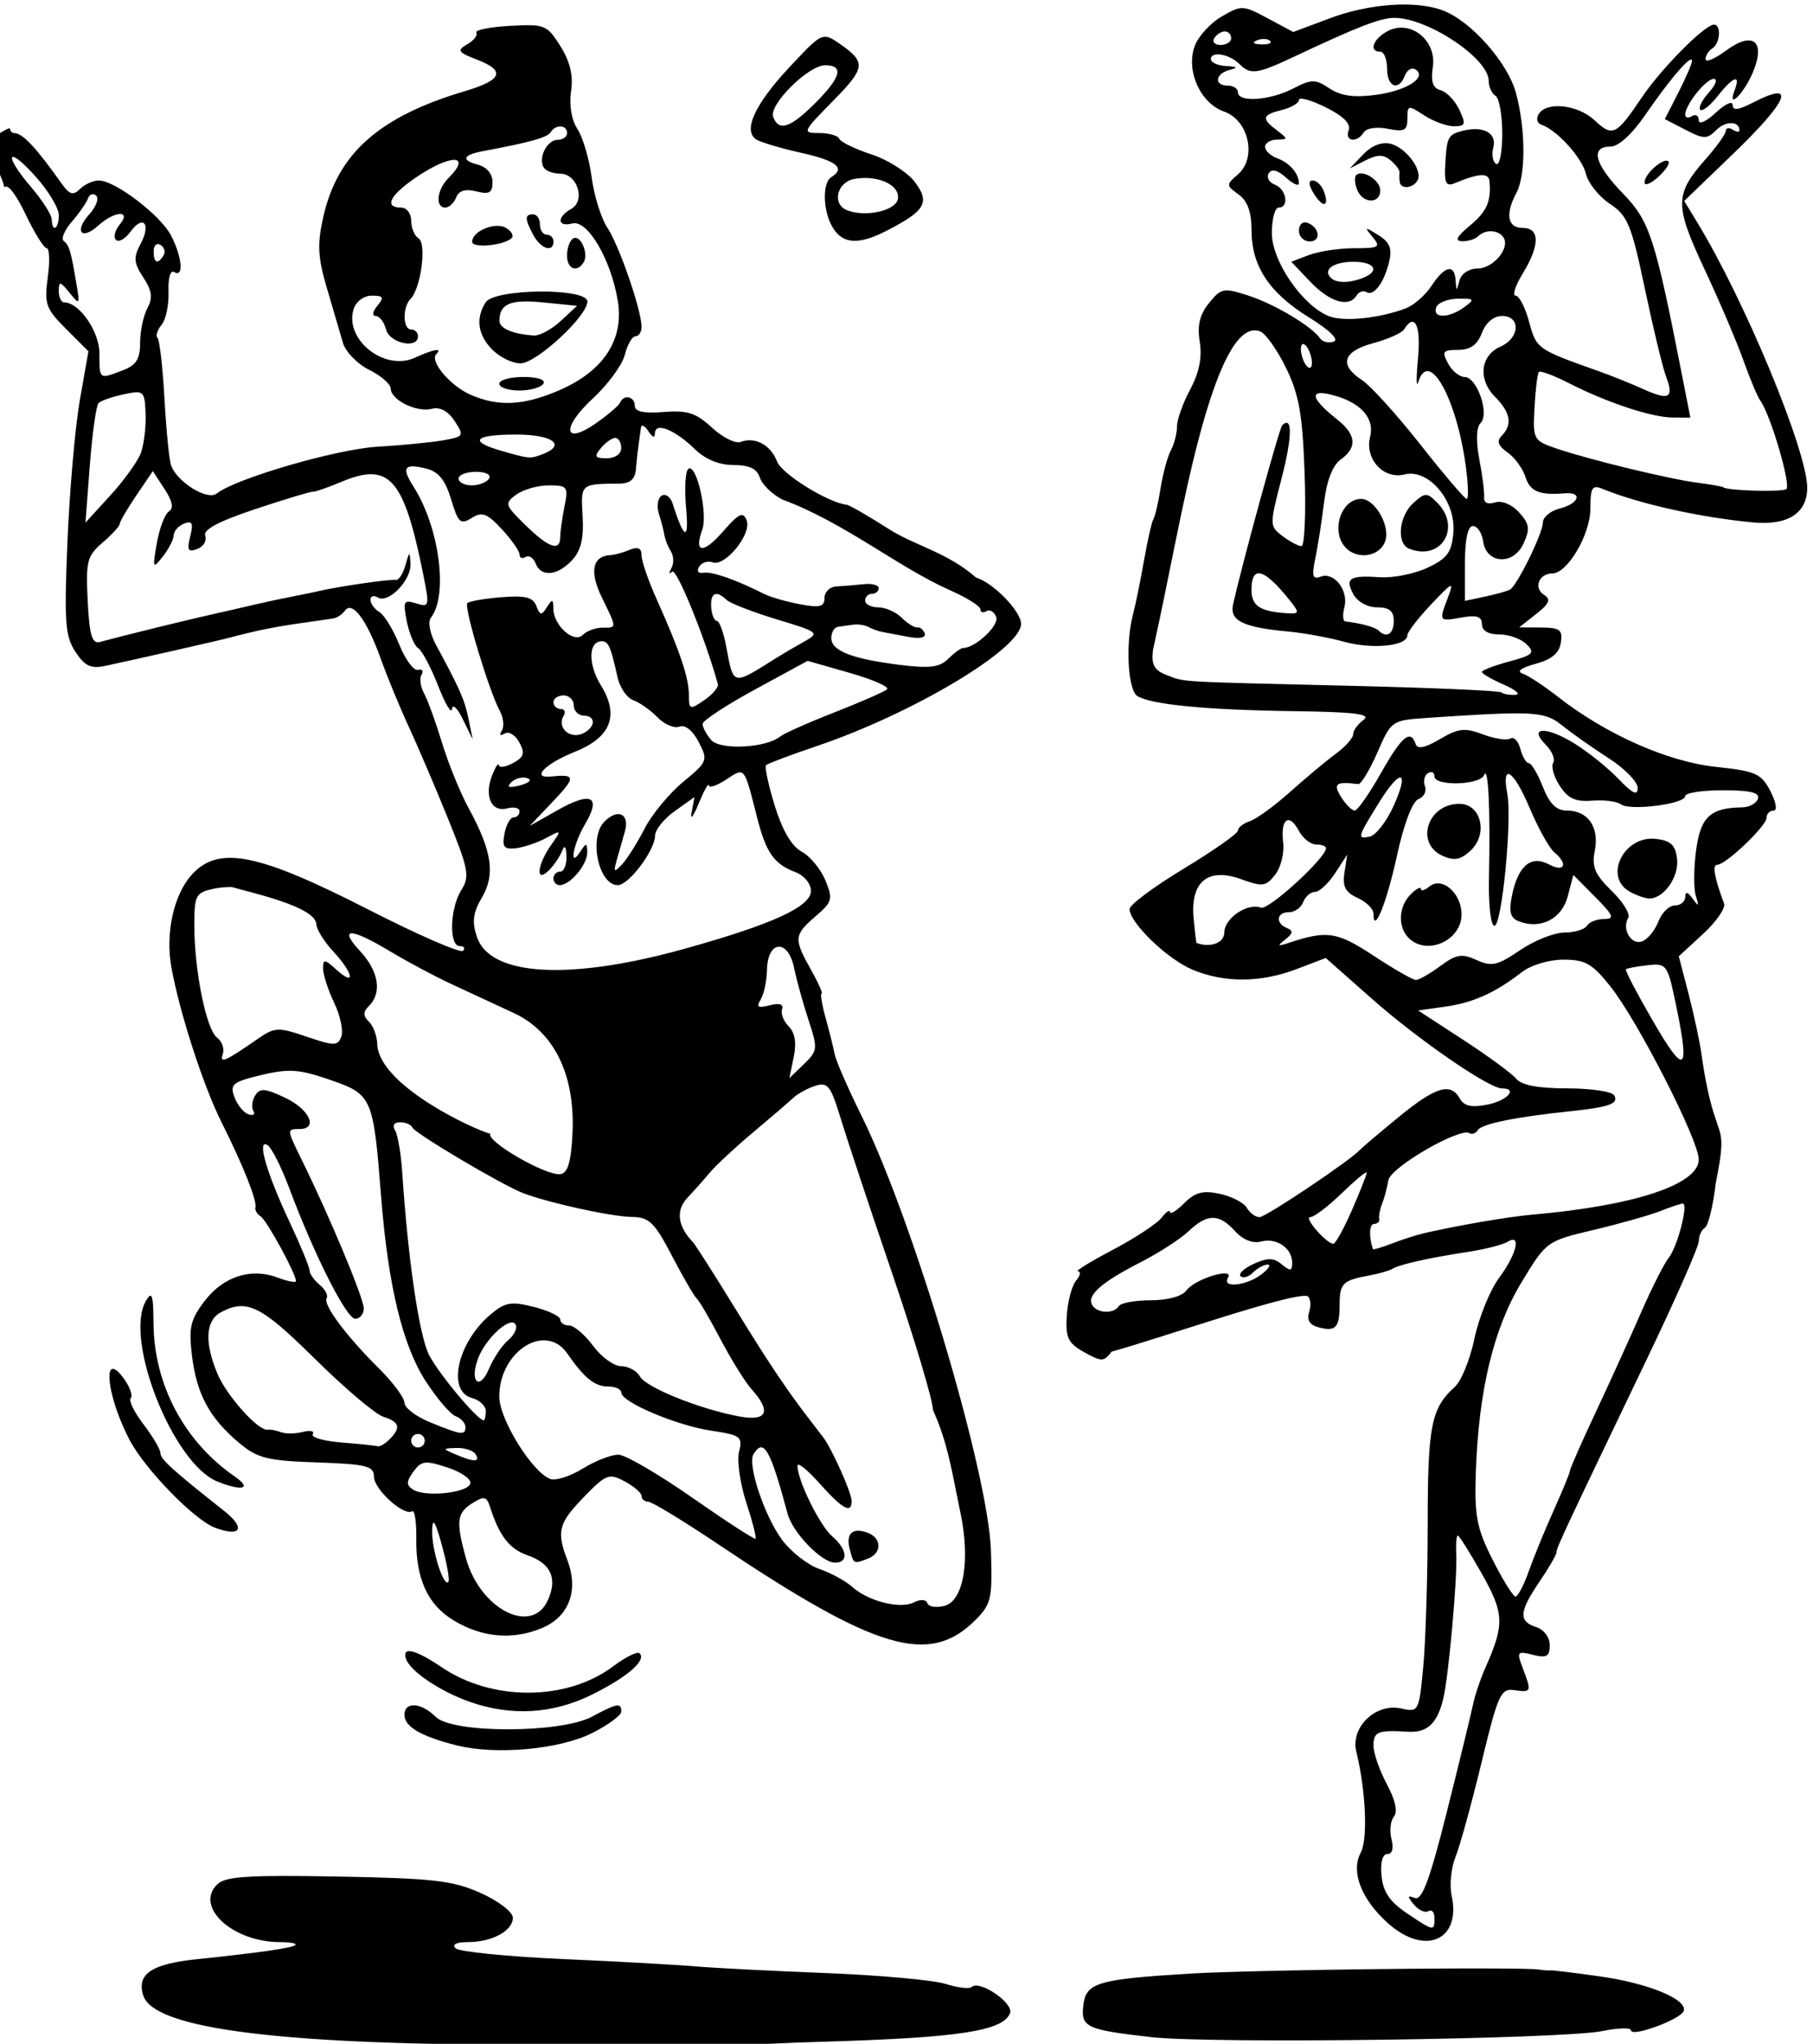 <?xml version="1.0" encoding="UTF-8"?>
<svg width="70.897mm" height="79.936mm" version="1.1" viewBox="0 0 70.897 79.936" xmlns="http://www.w3.org/2000/svg">
<g transform="translate(214.06 -114.66)">
<path transform="scale(.265)" d="m-600.31 433.35c-3.495-0.037-7.55 0.655-11.166 2.008l-5.461 2.043-3.772-2.022c-3.651-1.957-3.87-1.964-6.822-0.24-1.677 0.98-3.461 2.953-3.965 4.385-1.288 3.661 0.867 8.407 4.371 9.629 3.627 1.264 4.848 6.812 2.037 9.254-1.773 1.54-1.771 1.635 0.082 2.971 1.319 0.951 1.914 2.584 1.914 5.254 0 5.32 2.59 9.252 8.5 12.906 3.006 1.858 4.456 3.277 3.635 3.557-0.751 0.256-1.651 0.051-2-0.455-1.243-1.803-6.697-5.067-10.564-6.322-3.692-1.198-4.046-1.133-5.844 1.088-1.379 1.706-1.761 3.302-1.367 5.731 0.37 2.282-0.083 4.538-1.406 7.008-1.074 2.003-1.953 4.466-1.953 5.473s-0.404 2.589-0.898 3.516c-0.495 0.926-1.177 3.424-1.514 5.551-0.337 2.127-0.816 4.193-1.062 4.592-0.247 0.399-0.873 3.158-1.395 6.133-0.521 2.974-1.247 6.533-1.613 7.908-1.144 4.3-0.78 11.218 0.637 12.094 2.047 1.265 10.18 2.049 23.127 2.227 8.97 0.123 11.416 0.429 10.25 1.281-0.842 0.616-1.531 1.569-1.531 2.119 0 0.55-1.154 1.849-2.566 2.889-1.412 1.04-4.45 3.575-6.75 5.633s-4.971 4.002-5.934 4.318c-0.963 0.316-1.75 0.932-1.75 1.369s-3.6 2.973-8 5.633c-4.4 2.66-8 5.34-8 5.957 0 2.033 5.567 7.402 9.285 8.955 4.718 1.971 10.074 1.937 15.406-0.1l4.258-1.627 6.775 5.992c6.845 6.052 17.298 13.26 19.229 13.26 2.417 0 0.794 1.801-2.154 2.391-2.32 0.464-3.434 0.223-4.049-0.875-1.369-2.446-3.563-1.785-9.07 2.734-2.849 2.337-5.404 4.503-5.68 4.811-1.383 1.55-13.897 9.939-14.826 9.939-0.59 0-1.433-0.621-1.873-1.379-0.44-0.758-2.233-1.687-3.984-2.064-2.486-0.536-3.638-0.233-5.25 1.379-1.136 1.136-2.079 1.727-2.098 1.314-0.018-0.412-0.58-0.034-1.25 0.84-0.67 0.874-3.919 3.011-7.219 4.748-3.3 1.737-5.607 3.159-5.127 3.16 0.48 1e-3 0.36 0.619-0.266 1.373-0.626 0.754-1.242 3.084-1.371 5.18-0.201 3.255 0.173 4.04 2.57 5.381 2.568 1.436 2.912 1.428 4.039-0.084 6.473-1.735 26.392-8.732 28.885-8.205 0.468 0.289 0.596 1.333 0.283 2.318-0.391 1.23 0.048 1.953 1.4 2.307 2.522 0.66 3.086 0.043 3.086-3.375 0-3.1 0.482-3.578 4.305-4.271 1.465-0.266 3.04-0.716 3.5-1 1.043-0.644 5.324-1.602 11.201-2.506 2.477-0.381 5.065-1.04 5.75-1.463 2.111-1.305 1.415 1.729-1.215 5.293-1.353 1.833-2.989 5.857-3.637 8.943-0.648 3.086-1.951 6.305-2.894 7.152-3.495 3.139-4.008 5.72-4.016 20.143-4e-3 7.874-0.297 17.375-0.65 21.113-0.633 6.705-0.678 6.788-3.272 6.219-3.76-0.826-7.494 2.765-6.613 6.359 1.409 5.746 1.724 12.918 0.654 14.916-1.504 2.811 0.095 6.93 4.064 10.459h2e-3c5.44 4.837 10.796 2.467 9.346-4.135-0.334-1.522-0.076-4.083 0.574-5.691 0.65-1.608 2.377-7.874 3.838-13.924 2.443-10.121 2.831-10.976 4.859-10.688 2.516 0.357 2.556 0.246 1.223-3.262-0.917-2.412-0.82-2.537 1.5-1.955 2.034 0.51 2.482 0.254 2.482-1.42 0-1.163-0.861-2.314-2-2.676-2.63-0.835-2.523-2.266 0.5-6.715 1.375-2.023 2.5-3.965 2.5-4.316 0-0.665 0.975-2.751 13.438-28.736 4.159-8.673 7.562-16.409 7.562-17.191s0.405-1.674 0.9-1.98c0.496-0.306 1.212-3.232 1.592-6.502 2.065-10.423-0.086-4.848-2.088-19.059-0.27-1.925-1.137-5.975-1.926-9l-1.434-5.5 3.57-3.285c1.964-1.807 3.366-3.832 3.115-4.5-1.426-3.797-1.769-5.715-1.022-5.715 1.272 0 7.291-5.732 7.291-6.943 0-0.581 0.461-1.057 1.025-1.057 0.594 0 0.397-1.212-0.465-2.879-1.341-2.594-2.147-2.95-8.125-3.59-7.049-0.755-16.195-4.823-23.223-10.33-2.042-1.6-4.388-3.142-5.213-3.426-0.934-0.321-0.216-0.863 1.906-1.435 2.38-0.642 3.506-1.584 3.742-3.129 0.289-1.892-0.13-2.213-2.906-2.232l-3.242-0.023 2.5-1.971c1.992-1.57 2.219-2.152 1.121-2.865-1.539-1-0.692-3.119 1.248-3.119 2.25 0 5.631-5.743 5.631-9.566 0-3.078 0.273-3.536 1.75-2.936 5.519 2.243 14.367 4.218 22.232 4.965 5.147 0.489 8.018-1.344 8.018-5.119 0-5.407-9.164-27.541-16.182-39.084l-1.969-3.238 7.074-6.814c8.427-8.116 9.594-11.079 3.025-7.682-2.114 1.093-2.949 1.186-2.949 0.326 0-0.66-1.125-0.143-2.5 1.148-1.379 1.296-2.5 1.796-2.5 1.115 0-0.678-0.45-0.955-1-0.615-0.55 0.34-1 0.241-1-0.219 0-1.442 3.061-5.281 4.211-5.281 0.604 0 0.282 0.902-0.717 2.006-0.998 1.103-1.57 2.252-1.27 2.553 0.301 0.301 1.45-0.602 2.555-2.006 2.296-2.919 3.454-3.328 2.518-0.889-1.166 3.038 1.394 0.497 2.717-2.697 1.89-4.563-0.035-6.066-4.008-3.129-1.654 1.222-3.006 1.786-3.006 1.252s0.45-1.25 1-1.59c1.161-0.717 1.357-3.501 0.248-3.5-1.378 1e-3 -7.762 6.448-10.689 10.793-3.753 5.571-4.276 5.822-6.947 3.312-2.445-2.296-7.059-2.809-8.23-0.914-0.405 0.655-0.249 1.352 0.346 1.551 2.299 0.766 6.041 4.873 6.613 7.258 0.33 1.375 1.923 3.377 3.541 4.449 2.626 1.74 3.179 3.081 5.158 12.5 1.219 5.803 2.623 11.626 3.117 12.939 1.219 3.237 0.504 3.639-3.371 1.893-1.807-0.814-4.748-1.998-6.535-2.631-9.108-3.223-9.214-3.298-10.283-7.269-0.575-2.135-1.472-3.881-1.992-3.881-0.521 0-0.055-1.462 1.035-3.25 2.571-4.218 2.567-6.75-0.012-6.75-2.227 0-2.587-2.033-0.916-5.156 1.409-2.632 1.382-9.403-0.059-14.752-1.21-4.492-6.614-10.604-10.773-12.186-1.479-0.562-3.374-0.849-5.471-0.871zm-1.715 1.965c4.956 0 13.934 5.995 13.934 9.305 0 0.867 0.45 1.855 1 2.195 0.55 0.34 1 2.867 1 5.617 0 2.75-0.408 4.749-0.906 4.441-0.498-0.308-0.686-1.398-0.418-2.422 0.563-2.154-1.497-3.257-4.578-2.451-2.164 0.566-2.322 0.911-2.537 5.588-0.098 2.129 0.229 2.626 1.406 2.137 3.628-1.508 5.039-1.584 5.152-0.277 0.259 2.987-0.403 4.462-2.955 6.582-1.91 1.587-2.215 2.224-1.08 2.25 0.871 0.02 1.921-0.302 2.334-0.715 1.055-1.055 2.961-0.991 3.74 0.127 1.077 1.545-1.469 4.623-3.824 4.623-1.241 0-2.385 0.756-2.644 1.75-0.435 1.667-0.462 1.667-0.572 0-0.165-2.49-1.615-2.165-3.555 0.795-0.917 1.399-2.656 2.91-3.865 3.359-3.957 1.468-9.155 1.981-11.303 1.115-3.906-1.575-8.395-8.121-8.395-12.246 0-2.075 0.45-3.773 1-3.773 1.605 0 1.152-2.727-0.562-3.385-0.86-0.33-1.265-1.082-0.9-1.672 0.437-0.707 1.309-0.488 2.562 0.646 1.045 0.946 1.894 1.314 1.887 0.816-0.025-1.475-1.367-3.007-3.236-3.697-0.963-0.355-1.75-1.111-1.75-1.678 0-0.567 0.787-1.044 1.75-1.062 1.667-0.03 1.667-0.094 0-1.359-2.337-1.774-2.212-2.276 0.75-3.019 1.375-0.345 2.5-1.012 2.5-1.482 0-0.471 1.774 0.022 3.941 1.094 2.593 1.283 3.752 2.437 3.393 3.375-0.64 1.668 1.23 1.94 2.228 0.324 0.387-0.626 1.922-0.853 3.559-0.525 2.437 0.487 2.879 0.254 2.879-1.516 0-1.992 0.116-2.014 2.465-0.475 1.356 0.888 3.339 1.615 4.406 1.615 1.708 0 1.802-0.295 0.785-2.449-0.636-1.347-1.874-2.635-2.752-2.865-1.157-0.302-1.474-1.258-1.15-3.463 0.579-3.945-3.356-7.04-6.686-5.258-2.147 1.149-2.812 3.035-1.068 3.035 0.55 0 1 1.125 1 2.5 0 2.734 1.722 3.391 2.637 1.006 0.315-0.822 0.998-1.231 1.518-0.91 1.845 1.14-1.195 3.138-5.717 3.758-3.272 0.449-5.206 0.189-6.914-0.93-2.144-1.406-2.659-1.404-5.396 0.012-3.401 1.759-8.127 2.087-8.127 0.564 0-0.55-0.675-1-1.5-1-2.078 0-1.888-1.752 0.25-2.311 1.317-0.344 1.193-0.487-0.5-0.574-1.238-0.064-2.25-0.526-2.25-1.027 0-1.226 2.731-0.757 4.211 0.723 1.651 1.651 2.554 1.522 8.275-1.176 9.171-4.324 12.563-5.635 14.58-5.635zm-127.44 1.092c-0.786-0.022-1.774 0.021-3.061 0.092-2.965 0.163-5.197 0.61-4.959 0.994 0.238 0.385-0.366 1.161-1.34 1.725-1.562 0.904-1.386 1.173 1.488 2.283 4.213 1.628 3.674 2.994-1.83 4.629-12.697 3.772-18.806 9.213-20.916 18.627-0.893 3.983-0.79 5.921 0.555 10.473 0.907 3.072 1.966 6.685 2.353 8.027s2.129 3.143 3.869 4c1.74 0.857 3.176 2.105 3.188 2.773 0.032 1.692 3.848 3.564 6.078 2.981 1.187-0.31 2.391 0.336 3.352 1.803 1.442 2.2 1.375 2.311-1.705 2.853-1.762 0.311-6.128 0.736-9.703 0.945-6.026 0.353-20.938 4.7-23.701 6.908-1.372 1.096-5.93-1.745-6.746-4.205-0.274-0.825-0.707-5.261-0.965-9.857-0.258-4.596-0.716-8.605-1.02-8.908-0.303-0.303-0.032-1.174 0.602-1.938 0.633-0.763 1.092-2.962 1.02-4.885-0.076-2.036 0.274-3.244 0.84-2.894 1.441 0.891 1.176-2.221-0.459-5.383-1.559-3.015-8.277-8.135-10.674-8.135-0.823 0-2.067 0.562-2.764 1.25-1.016 1.002-1.547 0.853-2.684-0.75-3.857-5.441-5.795-7.5-7.061-7.5-0.269 0-0.486-0.21-0.664-0.725-5.151 2.06-1.408 5.631-0.748 8.762 0.411-0.665 1.694 0.953 3.1 3.914 1.318 2.777 2.731 5.049 3.141 5.049 0.41 0 0.479 1.94 0.154 4.312-0.537 3.916-0.287 4.616 2.705 7.607l3.295 3.297-1.258 7.141c-0.692 3.928-1.516 13.308-1.832 20.844-0.501 11.957-0.352 14.041 1.166 16.357 1.385 2.112 2.281 2.539 4.396 2.086 5.138-1.1 16.675-3.72 18.406-4.18 3.799-1.009 6.418-1.545 10.25-2.098 2.2-0.317 4.45-0.643 5-0.723 0.55-0.08 1.322-0.595 1.715-1.145 1.085-1.52 3.222 1.325 5.26 7 0.987 2.75 2.838 7.25 4.113 10 1.275 2.75 3.873 8.825 5.773 13.5 3.108 7.647 3.314 8.722 2.047 10.715-1.702 2.678-1.865 8.285-0.24 8.285 0.642 0 0.853 0.313 0.471 0.695-0.382 0.382-6.709-2.379-14.059-6.137-16.165-8.264-21.951-9.419-25.889-5.17-2.715 2.929-3.998 8.667-3.074 13.758 1.217 6.71 4.703 17.482 7.396 22.854 3.186 6.355 5.278 11.617 5.006 12.596-0.104 0.375 0.239 0.957 0.762 1.293 0.908 0.584 5.219 8.47 5.219 9.547 0 0.283-1.203 0.057-2.674-0.502-3.942-1.499-8.027-0.194-10.809 3.453-2.105 2.76-2.371 3.926-1.859 8.104 0.692 5.65 2.595 9.168 6.938 12.822 2.708 2.279 4.136 2.638 11.498 2.894 7.34 0.256 8.406 0.522 8.414 2.106 8e-3 1.871 4.404 5.86 5.625 5.106 0.378-0.234 0.659 1.563 0.621 3.992-0.09 5.943 1.679 9.817 5.539 12.129 4.223 2.53 8.693 2.913 13.004 1.111 4.011-1.676 5.453-5.547 3.744-10.043-1.616-4.25-1.3-5.439 2.469-9.32 3.263-3.36 3.685-3.52 6-2.281 1.369 0.733 2.49 1.705 2.49 2.162 0 0.457 0.438 0.832 0.973 0.832s5.162 2.812 10.283 6.25c23.401 15.706 31.207 18.014 37.99 11.23 2.36-2.36 2.541-3.158 2.305-10.27-0.381-11.47-11.465-48.724-19.082-64.137-2.002-4.05-3.789-8.144-3.973-9.096-0.183-0.952-0.784-3.36-1.334-5.354-0.551-1.994-0.819-3.625-0.598-3.625 0.221 0-0.489-1.59-1.58-3.531-2.559-4.556-2.511-5.112 0.697-7.871 2.473-2.127 2.586-2.54 1.435-5.318-0.686-1.656-2.261-3.555-3.498-4.217-1.461-0.782-2.852-3.156-3.965-6.769-0.943-3.061-1.521-5.759-1.285-5.994 0.235-0.235 3.565-1.49 7.4-2.787 14.263-4.825 30.23-14.368 30.23-18.064 0-1.857-4.047-6.027-6.639-6.84-4.32-3.757-8.955-4.673-12.848-7.143-3.017-1.93-5.83-3.55-6.25-3.6-2.79-0.331-9.57-4.542-10.268-6.377-0.934-2.455-3.259-3.707-5.377-2.894-0.76 0.292-2.666-0.661-4.234-2.115-2.34-2.169-3.62-2.581-7.119-2.303-2.939 0.234-4.266-0.052-4.266-0.918 0-1.377-1.632-1.733-2.166-0.473-0.183 0.432-1.765 1.792-3.514 3.019-4.856 3.408-5.219 0.719-0.492-3.644 2.213-2.043 4.329-4.94 4.705-6.438 0.376-1.498 1.086-2.723 1.576-2.723 0.49 0 0.891-0.623 0.891-1.385 0-2.438-3.304-12.029-5.035-14.615-0.92-1.375-1.966-4.721-2.324-7.436-0.359-2.714-1.303-5.929-2.1-7.144-0.878-1.339-1.252-3.531-0.947-5.564 0.349-2.333-0.127-4.363-1.565-6.662-1.48-2.367-2.039-3.035-4.398-3.102zm102.43 0.908c0.518 0 0.941 0.45 0.941 1 0 0.55-0.701 1-1.559 1s-1.281-0.45-0.941-1c0.34-0.55 1.041-1 1.559-1zm-59.062 0.791c-1.036 0.071-2.204 1.296-5.193 4.498-5.129 5.496-6.91 9.409-4.857 10.678 0.669 0.413 3.656 1.296 6.637 1.963 5.207 1.165 6.55 2.252 4.418 3.57-1.388 0.858-1.252 5.125 0.24 7.514h2e-3c1.507 2.413 3.833 2.517 8.01 0.357 5.622-2.907 6.32-4.129 4.08-7.129-1.074-1.439-3.951-3.275-6.393-4.08-2.442-0.805-4.588-1.845-4.771-2.312-0.183-0.467-1.517-0.85-2.963-0.85-2.551 0-2.492-0.14 2.047-4.75 4.838-4.914 4.919-5.724 0.832-8.52-0.891-0.61-1.466-0.982-2.088-0.939zm64.922 0.332c0.347 0.014 0.646 0.107 0.812 0.273 0.332 0.332-0.258 0.567-1.312 0.523-1.165-0.048-1.403-0.284-0.605-0.604 0.361-0.144 0.758-0.208 1.105-0.193zm62.938 3.033c0.095-6e-3 0.145 0.057 0.145 0.195 0 0.401-0.903 2.498-2.006 4.66l-2.006 3.932 3.037 1.57c2.743 1.418 3.185 1.418 4.586 0.018 1.364-1.364 3.389-1.313 3.389 0.086 0 0.275-0.45 0.223-1-0.117-0.55-0.34-1.008-0.254-1.016 0.191-9e-3 0.445-1.369 2.344-3.022 4.219-4.528 5.138-4.541 6.744-0.133 16.152 2.174 4.64 4.755 10.688 5.734 13.438 0.979 2.75 2.111 5.45 2.516 6 1.517 2.061 4.599 12.581 3.826 13.059-0.74 0.457-8.783 0.218-9.285-0.275-0.121-0.119-1.772-0.41-3.67-0.65-4.157-0.525-16.101-3.419-20.951-5.074-3.414-1.165-3.494-1.312-3.24-6.053 0.143-2.673 0.438-5.036 0.654-5.252 0.216-0.216 2.194 0.525 4.396 1.648 5.643 2.879 12.233 5.063 15.318 5.082l2.627 0.016-1.225-6.25c-3.982-20.319-4.775-22.76-8.717-26.822-4.184-4.311-4.886-6.928-1.861-6.928 1.205 0 3.197-1.818 5.207-4.75 3.185-4.646 6.033-8.055 6.695-8.094zm-127.78 0.844c2.824 0 2.357 1.764-1.478 5.6-3.649 3.649-5.351 4.209-6.186 2.033-0.686-1.787 5.184-7.633 7.664-7.633zm-39.014 9.027c0.515 0.024 0.936 0.354 0.936 0.973 0 0.55-0.626 1-1.393 1-1.563 0-2.914 2.693-2.051 4.09 0.309 0.5 1.405 0.91 2.436 0.91 2.531 0 3.778 3.989 1.623 5.195-2.174 1.216-2.056 2.732 0.168 2.15 2.245-0.587 5.705 5.321 6.707 11.451 0.934 5.714-2.124 10.36-8.676 13.184-5.251 2.263-8.991 2.443-13.086 0.629-2.999-1.328-6.048-4.956-5.025-5.979 0.973-0.973-0.345-0.751-3.164 0.533-4.499 2.05-10.456-2.703-9.027-7.203 0.353-1.111 1.514-1.961 2.678-1.961 1.713 0 1.848 0.249 0.811 1.5-0.703 0.847-0.806 1.5-0.238 1.5 0.553 0 1.242 0.9 1.529 2 0.532 2.034 4.709 2.921 4.709 1 0-0.55-0.45-1-1-1-1.256 0-1.313-3.279-0.078-4.551 1.518-1.564 2.382-8.144 1.168-8.895-0.599-0.37-1.09-1.546-1.09-2.613s-0.675-1.941-1.5-1.941c-2.568 0-1.657-1.822 2.232-4.465 5.122-3.481 8.284-3.409 4.768 0.107-1.717 1.717-2.001 4.357-0.469 4.357 0.567 0 1.29-0.671 1.605-1.492 0.388-1.011 1.347-1.3 2.969-0.893 1.927 0.484 2.394 0.211 2.394-1.391 0-1.213-0.862-2.217-2.205-2.568-2.463-0.644-2.16-1.427 0.766-1.975 6.992-1.308 9.528-2.015 10.01-2.795 0.372-0.602 0.98-0.883 1.494-0.859zm121.48 2.478c-1.024 0.077-2.094 0.643-3.047 1.637l-2 2.086 2.314-1.184c1.763-0.902 2.649-0.905 3.719-0.018 0.772 0.641 1.364 1.459 1.316 1.818-0.049 0.36-0.034 0.992 0.031 1.404l2e-3 2e-3c0.169 1.068 1.888 0.927 2.592-0.211 0.88-1.425-1.574-4.833-3.924-5.447-0.325-0.085-0.662-0.114-1.004-0.088zm-202.35 2.016c0.344-0.081 1.48 0.786 3.328 2.838 1.912 2.123 3.477 4.711 3.477 5.75 0 2.067-0.975 2.667-1.041 0.641-0.022-0.687-1.372-2.809-3-4.713-2.342-2.74-3.207-4.412-2.764-4.516zm243.99 0.562c-0.997 0.044-3.186 2.092-3.186 3.193 0 0.568 0.902 0.215 2.006-0.783 1.103-0.999 1.79-2.032 1.525-2.297-0.084-0.084-0.203-0.12-0.346-0.113zm-45.076 1.881c-0.266 0.011-0.501 0.093-0.676 0.268-0.264 0.264-0.196 1.221 0.15 2.125 0.796 2.073 3.416 2.159 3.416 0.111 0-1.229-1.739-2.55-2.891-2.504zm-73.479 0.672c2.969-0.119 5.529 1.297 5.186 3.107-0.334 1.76-4.909 2.739-7.566 1.617-2.176-0.918-1.417-4.096 1.092-4.576 0.434-0.083 0.865-0.132 1.289-0.148zm66.393 0.363c-0.658 0-0.591 0.718 0.182 1.955 1.38 2.209 2.351 1.933 1.451-0.412-0.326-0.849-1.061-1.543-1.633-1.543zm-180.02 2.027c0.172-6e-3 0.351 0.063 0.516 0.217 0.439 0.409-0.022 1.649-1.023 2.756-2.278 2.517-1.167 3.913 1.322 1.66 2.438-2.207 4.967-2.316 3.158-0.137-0.696 0.838-0.939 1.85-0.541 2.248 0.398 0.398 1.359-0.142 2.133-1.201 1.901-2.6 3.084-1.166 1.492 1.809-1.07 1.999-1.004 2.782 0.404 4.932 1.286 1.963 1.426 3.019 0.604 4.557-0.589 1.101-1.072 3.392-1.072 5.092 0 2.397-0.575 3.31-2.564 4.066-3.517 1.337-3.436 1.396-3.436-2.486 0-3.232-2.963-7.539-5.188-7.539-0.446 0-0.812-0.761-0.812-1.691 0-1.482 0.195-1.451 1.572 0.25 1.497 1.849 1.548 1.797 1.062-1.121-0.833-5.012-1.097-5.909-1.906-6.51-0.424-0.315 0.114-1.593 1.197-2.842 1.083-1.249 2.156-2.791 2.385-3.428 0.143-0.398 0.41-0.62 0.697-0.631zm64.994 2.973c-1.268 0-1.261 0.648 0.033 3.066h2e-3c1.092 2.04 2.965 2.629 2.965 0.934 0-0.55-0.45-1-1-1s-1-0.675-1-1.5c0-0.825-0.45-1.5-1-1.5zm113.95 1.182c-0.54-0.032-0.949 0.472-0.949 1.234 0 0.871 0.713 1.584 1.584 1.584 1.766 0 1.458-2.153-0.396-2.772-0.082-0.027-0.161-0.042-0.238-0.047zm-119.37 0.52c-1.633 0.063-3.582 1.154-3.582 2.353 0 0.996 4.741 0.538 5.844-0.564 0.329-0.329-0.039-0.993-0.818-1.475-0.391-0.241-0.899-0.335-1.443-0.314zm128.48 0.455c-0.114 0.038 0.182 0.425 0.809 1.184 1.24 1.5 0.98 1.66-2.686 1.66-2.232 0-5.24 0.45-6.686 1l-2.629 0.998 2.814 2.953c2.871 3.013 5.696 3.855 6.822 2.033 0.345-0.559 0.998-0.79 1.447-0.512 1.089 0.673 2.627-1.383 3.369-4.504 0.458-1.927 0.074-2.86-1.611-3.91-1.012-0.63-1.536-0.941-1.65-0.902zm-116.76 1.316c-0.136-0.018-0.272 9e-3 -0.406 0.092-0.492 0.304-0.896 1.427-0.896 2.494 0 2.01 1.46 2.625 2.445 1.031 0.699-1.131-0.19-3.49-1.143-3.617zm-61.68 0.916c0.121-4e-3 0.255 0.035 0.395 0.121 0.559 0.345 0.756 1.047 0.439 1.559-0.857 1.387-1.457 1.13-1.457-0.627 0-0.643 0.259-1.04 0.623-1.053zm176.44 2.611c3.157 0 3.951 1.398 1.359 2.393v2e-3c-2.046 0.784-3.918 0.772-4.723-0.033-1.21-1.21 0.428-2.361 3.363-2.361zm-120.08 4.393c-3.593 0.032-7.349 0.578-8 1.607-1.501 2.375-1.142 4.837 1.022 7 1.1 1.1 2.954 2 4.119 2 2.34 0 9.881-6.97 9.881-9.133-2e-5 -1.024-3.429-1.506-7.021-1.475zm135.44 1.061c2.496-0.043 2.585 0.072 0.975 1.25-2.258 1.651-4.686 1.679-4.143 0.047 0.229-0.687 1.655-1.27 3.168-1.297zm-137.97 0.41c0.831-0.033 1.838 0.016 3.045 0.137l4.986 0.5-2.426 2.25c-1.334 1.238-3.127 2.199-3.986 2.135-3.172-0.236-5.062-1.064-5.047-2.209 0.024-1.871 0.936-2.712 3.428-2.812zm144.53 2.137c2.788 0 2.624 3.263-0.227 4.514-2.987 1.311-3.374 4.86-0.811 7.424 2.294 2.294 2.604 4.119 0.977 5.746-0.779 0.779-0.537 1.47 0.857 2.451 1.067 0.751 2.259 2.378 2.65 3.615 0.683 2.163 2.063 2.735 5.826 2.42 2.671-0.224 2.084 1.529-0.75 2.24-1.375 0.345-2.5 1.28-2.5 2.078 0 1.558-3.784 9.274-4.854 9.898-0.356 0.208-1.996 0.666-3.647 1.02l-3 0.643v-5.521c0-3.577 0.417-5.524 1.182-5.525 0.649-1e-3 1.324 1.011 1.5 2.248 0.479 3.376 4.479 3.592 5.969 0.322 0.978-2.147 0.871-2.893-0.658-4.582-1.072-1.184-2.541-1.792-3.555-1.471-1.049 0.333-1.68 0.043-1.607-0.736 0.066-0.706-0.253-3.239-0.709-5.629-0.521-2.733-0.452-4.722 0.186-5.359 1.359-1.359-0.537-6.795-2.369-6.795-0.752 0-1.849-0.9-2.438-2-0.941-1.758-0.76-2 1.49-2 1.81 0 2.838-0.732 3.51-2.5 0.582-1.531 1.737-2.5 2.977-2.5zm-13.195 0.867c0.758 0.084 1.105 2.055 0.789 5.383-0.274 2.888-0.257 4.463 0.039 3.5 1.538-5.001 5.655 2.328 7.023 12.5 0.351 2.612 0.407 4.75 0.123 4.75-0.284 0-3.355-3.603-6.824-8.008-3.469-4.404-7.348-8.69-8.619-9.523-3.448-2.259-2.847-4.247 1.647-5.457 2.177-0.586 4.228-1.504 4.559-2.039 0.49-0.792 0.919-1.143 1.264-1.105zm-23.055 1.272c0.186 0.022 0.373 0.069 0.559 0.141 0.802 0.308 2.518 2.734 3.814 5.391 1.916 3.929 2.429 6.838 2.74 15.58 0.21 5.912-5e-3 10.738-0.479 10.719-0.473-0.018-1.734-0.694-2.803-1.502-1.907-1.442-1.91-1.597-0.119-8.502 1.592-6.138 1.626-9.363 0.082-7.818-0.426 0.426-6.078 21.071-7.244 26.463-0.514 2.377 1.513 3.356 8.223 3.969 2.2 0.201 5.894 0.881 8.209 1.512 4.209 1.147 9.291 0.617 9.291-0.969 0-0.463 1.577-2.513 3.504-4.557 3.16-3.35 3.405-3.455 2.5-1.074-1.376 3.618-1.384 3.605 1.996 3.01 2.245-0.396 3-0.147 3 0.986 0 0.96 0.942 1.514 2.572 1.514 1.414 0 3.225 0.655 4.025 1.455 1.273 1.273 0.952 1.589-2.57 2.537-2.214 0.596-4.027 1.291-4.027 1.543 0 0.252 1.462 1.099 3.25 1.881 1.788 0.782 2.539 1.457 1.668 1.502-0.871 0.045-1.785-0.119-2.031-0.365-0.246-0.246-10.11-0.681-21.918-0.965-26.588-0.639-24.677-0.527-27.486-1.596-1.837-0.699-2.282-1.509-2.022-3.693 2.389-10.746 4.321-22.003 6.779-31.299 2.918-10.993 5.697-16.195 8.486-15.861zm6.84 2.01c0.288-0.069 0.722 0.44 1.033 1.252 0.356 0.927 0.424 1.91 0.148 2.186-0.275 0.275-0.792-0.258-1.148-1.186-0.356-0.927-0.422-1.912-0.146-2.188 0.034-0.034 0.072-0.054 0.113-0.064zm-115.01 4.852c-1.958 0-3.559 0.45-3.559 1 0 0.55 1.324 1 2.941 1 1.618 0 3.219-0.45 3.559-1 0.368-0.595-0.823-1-2.941-1zm-57.23 2.269c1.294-0.074 1.382 0.629 1.478 3.201 0.073 1.956-0.249 4.566-0.719 5.801-0.469 1.235-2.498 4.041-4.506 6.236l-3.65 3.992 0.65-8.5c0.358-4.675 0.937-8.79 1.285-9.145 0.348-0.355 2.021-0.936 3.719-1.293 0.744-0.156 1.311-0.268 1.742-0.293zm174.89 0.117c0.354-5e-3 0.834 0.062 1.443 0.207 4.325 1.029 6.551 3.404 5.842 6.231-0.824 3.282 1.978 6.343 5.09 5.562 3.542-0.889 7.591 3.923 7.201 8.559-0.248 2.946-0.893 3.829-3.799 5.201-1.925 0.909-5.075 1.544-7 1.412-4.526-0.309-5.233 0.137-3.967 2.502 0.596 1.114 2.086 1.939 3.502 1.939 1.798 0 2.465 0.541 2.465 2 0 1.935-1.06 2.608-2.242 1.426-0.495-0.495-2.64-1.084-4.914-1.35-0.361-0.042-0.419-0.979-0.131-2.082 0.649-2.482-1.521-5.282-3.502-4.521-1.183 0.454-1.335-0.071-0.787-2.705 0.374-1.797 0.954-5.518 1.289-8.268 0.389-3.193 1.272-5.472 2.447-6.307 2.467-1.752 2.318-3.669-0.457-5.871-3.162-2.509-4.014-3.912-2.481-3.936zm-100.08 4.812c0.207 4e-3 0.522 0.285 0.855 0.801 0.613 0.948 0.973 1.052 0.984 0.281 0.021-1.672 2.961-0.482 5.902 2.389 1.522 1.486 3.581 2.33 5.684 2.33 2.322 0 3.467 0.544 3.879 1.84 0.321 1.012 1.815 2.473 3.318 3.248 9.12 3.362 17.057 9.969 24.742 13.387 2.47 1.086 4.49 2.349 4.49 2.809 0 0.459 0.404 0.586 0.896 0.281 0.492-0.304 1.14 0.085 1.439 0.865 0.474 1.235-3.081 4.57-4.871 4.57-0.334 0-1.324 0.717-2.201 1.594-1.265 1.265-2.735 1.451-7.113 0.904-7.121-0.89-10.15-2.075-10.15-3.975 0-0.839 0.45-1.58 1-1.648 0.55-0.069 1.562-0.21 2.25-0.314 0.687-0.104 1.7 0.051 2.25 0.346 0.55 0.295 1.45 0.62 2 0.721 0.55 0.101 2.268 0.425 3.816 0.723 1.691 0.325 2.679 0.135 2.475-0.479-0.187-0.561-0.683-0.971-1.102-0.91-0.418 0.061-1.452-0.581-2.297-1.426-0.845-0.845-2.402-1.535-3.463-1.535-1.061 0-1.93-0.45-1.93-1 0-0.55 0.45-1 1-1 0.55 0 1-0.376 1-0.834 0-0.458-1.012-0.719-2.25-0.582-1.238 0.137-3.038 0.286-4 0.332-0.963 0.046-1.75 0.809-1.75 1.695 0 1.31-0.677 1.484-3.623 0.932-1.993-0.374-4.355-1.051-5.25-1.504-4.168-2.111-7.744-3.363-8.977-3.144-0.782 0.139-1.055-0.239-0.648-0.896 0.386-0.623 1.278-0.914 1.984-0.643 1.833 0.703 5.798-4.17 5.027-6.18-0.522-1.361-1.12-1.081-3.488 1.631-2.928 3.353-4.331 3.227-3.061-0.273 0.845-2.326-0.829-9.735-2.031-8.992-0.457 0.283-0.619 2.864-0.359 5.736 0.454 5.012-0.27 4.796-1.982-0.592-0.317-0.997-1.049-1.522-1.625-1.166-0.576 0.356-0.756 1.566-0.4 2.688 0.356 1.122 0.724 2.546 0.818 3.166 0.094 0.62 0.524 1.69 0.953 2.377 0.429 0.688 0.456 1.812 0.06 2.5-0.396 0.687-0.34 0.905 0.123 0.484 0.644-0.585 4.843 9.739 6.748 16.596 0.127 0.457-0.782 1.523-2.019 2.371-2.134 1.462-2.249 1.419-2.264-0.83-0.016-2.548-1.364-6.524-4.814-14.205-1.194-2.658-2.172-5.517-2.172-6.356 0-1.061-0.531-1.304-1.75-0.799-0.963 0.4-2.219 0.747-2.793 0.773-2.696 0.123-3.186 2.405-1.332 6.217 2.282 4.691 2.28 4.498 0.076 4.498-0.99 0-2.28 0.479-2.865 1.065-1.313 1.313-4.329-1.38-4.352-3.887-0.013-1.424-0.155-1.456-0.945-0.207-0.803 1.27-1.019 1.245-1.566-0.182-0.493-1.284-1.645-1.571-5.156-1.285-2.487 0.203-4.747 0.594-5.021 0.869-0.546 0.546 3.214 13.032 4.793 15.918 0.539 0.985 0.672 2.292 0.293 2.904-0.406 0.658-0.238 0.835 0.414 0.432 0.607-0.375 1.583 0.21 2.168 1.303 0.864 1.615 0.687 2.187-0.949 3.062-1.107 0.593-2.042 0.725-2.076 0.293-0.035-0.432-0.471 0.227-0.969 1.465-1.232 3.065-0.146 5.529 2.17 4.924 1.024-0.268 1.861-0.079 1.861 0.42 0 0.498-0.397 0.906-0.883 0.906-0.486 0-1.09 1.078-1.342 2.394-0.374 1.959-0.076 2.353 1.643 2.164 1.155-0.127 3.169-0.802 4.473-1.5 2.337-1.25 2.347-1.235 0.74 1.059-2.079 2.968-2.293 5.688-0.291 3.686 0.737-0.737 1.6-2.005 1.92-2.82 0.387-0.986 0.61-0.73 0.662 0.768 0.043 1.238-0.372 2.25-0.922 2.25-0.55 0-1 0.45-1 1 0 0.55 0.419 1 0.93 1 1.53 0 4.07-3.023 4.055-4.822-0.013-1.449-0.147-1.473-0.984-0.178-1.771 2.74-1.136-0.962 0.697-4.064 2.386-4.038 0.881-4.806-4.014-2.043l-4.184 2.361 3.447-3.627c3.398-3.577 3.358-4.048-0.307-3.66-3.01 0.318-0.882-1.886 3.523-3.648 5.324-2.13 6.589-5.364 3.84-9.812-1.928-3.119-1.857-6.506 0.135-6.506 0.976 0 1.318 0.782 2.309 5.293 0.337 1.536 1.388 3.071 2.334 3.41 0.946 0.34 2.554 1.476 3.572 2.525 1.019 1.049 2.478 1.666 3.242 1.373 0.839-0.322 1.964 0.577 2.838 2.268 1.402 2.712 1.33 2.897-2.299 5.898-2.061 1.704-4.623 4.81-5.691 6.9-1.069 2.091-2.564 4.462-3.324 5.269-1.196 1.271-1.297 1.173-0.75-0.734 0.348-1.212 0.874-3.065 1.172-4.119 0.737-2.611-1.015-3.465-3.012-1.469-2.354 2.354-0.883 9.385 1.963 9.385 1.633 0 5.508-5.161 5.508-7.336 0-0.84 1.309-2.459 2.908-3.598l2.906-2.07-0.422 2.252c-0.232 1.238 0.227 0.677 1.018-1.248 0.791-1.925 1.472-3.152 1.514-2.727 0.042 0.425 1.197 0.038 2.566-0.859 2.787-1.826 2.616-2.035 4.559 5.586 1.331 5.219 2.489 6.875 5.66 8.08 1.28 0.486 2.291 1.709 2.291 2.772 0 2.312-5.641 4.904-18.5 8.498-17.116 4.785-28.871 4.121-30.807-1.742-0.733-2.22-0.558-3.566 0.75-5.779 2.001-3.387 1.496-6.848-1.914-13.105-1.266-2.323-3.052-6.698-3.969-9.723-0.917-3.025-2.107-6.306-2.647-7.291-0.539-0.985-0.708-2.234-0.373-2.775 0.335-0.541 0.092-0.86-0.539-0.709-0.631 0.151-1.87-1.525-2.752-3.725-0.882-2.2-2.198-4.361-2.926-4.801-0.727-0.44-1.324-1.253-1.324-1.809 0-0.555 0.48-0.713 1.064-0.352 1.558 0.963 4.952-2.507 4.836-4.943-0.093-1.948-0.145-1.934-0.75 0.213-0.358 1.27-0.994 2.232-1.416 2.139-0.688-0.153-8.718 1.007-11.234 1.623-0.55 0.135-2.35 0.506-4 0.826-1.65 0.32-4.125 0.849-5.5 1.176-1.375 0.327-4.3 0.997-6.5 1.488-3.563 0.796-12.523 3.002-16.451 4.051-1.137 0.304-1.523-1.012-1.777-6.057-0.295-5.858-0.096-6.644 2.201-8.617 1.39-1.194 2.527-2.436 2.527-2.76 0-0.324 1.098-2.208 2.441-4.188l2.443-3.598 1.728 2.639c1.166 1.779 1.378 2.857 0.65 3.307-0.594 0.367-1.396 2.465-1.783 4.664-0.663 3.77-0.613 3.884 0.877 1.998 0.869-1.1 1.592-2.514 1.611-3.143 0.018-0.629 0.713-1.405 1.545-1.725 1.187-0.456 1.378-0.046 0.889 1.904-0.511 2.036-0.322 2.37 1.045 1.846 0.918-0.352 1.442-1.23 1.166-1.949-0.343-0.895 1.996-2.138 7.418-3.943 4.356-1.451 8.158-2.6 8.449-2.553 0.291 0.047 2.21-0.617 4.264-1.475 7.088-2.961 9.201-0.542 12.072 13.818 0.91 4.55 0.857 4.749-1.078 4.135-1.843-0.585-1.972-0.335-1.371 2.67 0.365 1.823 1.121 3.598 1.68 3.943 0.559 0.346 1.881 2.842 2.938 5.549 1.057 2.707 1.98 4.247 2.051 3.422 0.07-0.825 0.786-0.15 1.59 1.5l1.461 3-0.609-3c-0.585-2.875-1.254-4.397-4.799-10.947-0.888-1.641-1.23-3.414-0.773-4 2.599-3.333 1.266-13.396-2.568-19.391-1.811-2.832-1.359-3.457 1.91-2.637 1.8 0.452 2.804 1.698 3.654 4.535 1.038 3.464 1.384 3.779 3.025 2.754 1.553-0.97 2.275-0.701 4.463 1.66 1.436 1.55 2.611 3.228 2.611 3.731 0 0.502 0.404 0.664 0.896 0.359 0.492-0.304 1.153 0.12 1.469 0.941 0.796 2.074 3.211 1.867 5.381-0.463 1.319-1.416 1.751-3.215 1.559-6.5-0.281-4.797-0.324-4.759 5.445-4.801 1.563-0.011 2.303-0.661 2.422-2.129 0.094-1.162 0.27-2.788 0.393-3.613 0.122-0.825 0.279-1.95 0.346-2.5 0.025-0.206 0.11-0.303 0.234-0.301zm-18.645 1.301c5.371 0 7.452 1.536 3.918 2.893-1.859 0.714-1.95 0.706-6.168-0.512-4.858-1.403-3.933-2.381 2.25-2.381zm14.623 0.5c0.483 0 0.877 0.675 0.877 1.5 0 0.862-0.901 1.5-2.121 1.5-1.773 0-1.919-0.247-0.879-1.5 0.685-0.825 1.64-1.5 2.123-1.5zm-20.564 5c1.451 0 2.292 0.433 1.941 1-0.34 0.55-1.491 1-2.559 1s-1.941-0.45-1.941-1c0-0.55 1.151-1 2.559-1zm10.758 2c2.753 0 2.895 0.193 2.309 3.125-0.344 1.719-0.625 3.744-0.625 4.5 0 2.192-1.686 1.613-5.139-1.762-3.055-2.987-3.12-3.201-1.344-4.5 1.026-0.75 3.185-1.363 4.799-1.363zm129.41 1.418c-0.472 0.011-0.975 0.405-1.842 1.19-2.133 1.93-2.512 5.971-0.631 6.731 4.751 1.917 7.812-3.133 4.131-6.814-0.746-0.746-1.186-1.117-1.658-1.105zm-9.541 0.582c-2.77 0-4.401 4.239-2.613 6.791 1.571 2.243 5.21 1.951 6.148-0.494 0.844-2.2-1.456-6.297-3.535-6.297zm-15.064 10.98c0.96 0.033 2.541 1.456 4.756 4.273 1.203 1.531 1.142 1.732-0.5 1.631-4.098-0.254-5.373-1.075-5.373-3.459 0-1.655 0.371-2.471 1.117-2.445zm-80.008 3.061c0.375 0.028 0.863 0.313 1.441 0.867 0.523 0.5 3.847 1.79 7.389 2.865 6.266 1.902 6.373 1.99 4 3.316-1.341 0.75-3.171 1.824-4.066 2.387-6.55 4.117-6.283 4.18-7.393-1.734-0.386-2.058-1.007-3.742-1.379-3.742-0.372 0-0.743-0.9-0.826-2-0.101-1.337 0.21-2.006 0.834-1.959zm13.391 9.861 6.221 1.777c3.421 0.978 5.896 2.069 5.5 2.424-0.396 0.355-3.871 1.879-7.721 3.385-3.85 1.506-7.472 3.116-8.049 3.58-2.132 1.713-8.894 2.041-10.201 0.494-0.688-0.813-1.25-1.872-1.25-2.353 0-0.482 3.487-2.773 7.75-5.092zm-36 5.098c0.825 0 1.5 0.675 1.5 1.5 0 0.825 0.713 1.5 1.584 1.5s1.397 0.563 1.168 1.25c-0.229 0.688-1.125 1.387-1.99 1.555-1.813 0.352-3.171-1.333-2.262-2.805 0.34-0.55 0.141-1-0.441-1-0.582 0-1.059-0.45-1.059-1 0-0.55 0.675-1 1.5-1zm140.06 2.65c4.495-0.044 5.68 0.491 7.348 1.832 1.423 1.145 4.5 3.312 6.838 4.814 2.337 1.502 4.25 3.466 4.25 4.365 0 1.199-0.752 0.846-2.83-1.328-1.557-1.629-4.483-3.983-6.502-5.231-4.189-2.589-6.894-2.472-4.238 0.184 0.934 0.934 1.425 2.137 1.092 2.676-0.333 0.539 0.11 2.072 0.984 3.406 1.216 1.857 2.34 2.365 4.791 2.17 1.761-0.14 3.663 0.101 4.227 0.537 1.294 1.002 9.477-0.042 9.477-1.209 0-0.478 2.513-0.867 5.584-0.867 4.025 0 5.464 0.349 5.16 1.25-0.232 0.688-1.281 1.26-2.332 1.275-4.708 0.061-6.146 1.407-6.805 6.375-0.353 2.665-0.366 5.69-0.029 6.723 0.505 1.549 0.422 1.615-0.469 0.377-0.734-1.02-1.082-1.1-1.094-0.25-8e-3 0.688-0.7 1.25-1.539 1.25s-1.93 1.063-2.424 2.363c-0.494 1.3-1.571 2.622-2.393 2.938-1.612 0.618-3.065-1.836-2.055-3.471 0.336-0.544-0.77-2.339-2.457-3.988-2.485-2.429-2.955-3.554-2.482-5.918 0.693-3.467-1.007-5.924-4.102-5.924-1.576 0-2.577-0.983-3.564-3.5-0.755-1.925-1.687-3.5-2.07-3.5-0.383 0-0.944-0.946-1.246-2.102-0.302-1.155-0.964-1.844-1.471-1.531-0.506 0.313-2.334 0.035-4.062-0.617-2.674-1.009-3.62-0.903-6.34 0.703-2.214 1.308-3.318 1.528-3.588 0.717-0.746-2.238-2.051-1.138-5.137 4.33-1.707 3.025-3.441 5.5-3.853 5.5-0.413 0-1.313-0.9-2-2-1.239-1.984-0.789-2.325 2.518-1.906 0.412 0.052 1.685-2.045 2.828-4.662 2.072-4.746 2.092-4.76 7.5-5.123 5.901-0.396 9.789-0.632 12.486-0.658zm-12.148 8.676c0.343-0.051 0.584 0.178 0.584 0.615 0 1.498 6.727 1.322 7.338-0.191 0.612-1.518 0.93 5.181 0.711 15-0.092 4.112 0.256 7.25 0.805 7.25 1.104 0 2.63-15.69 1.898-19.518-0.885-4.631 0.922-3.488 3.272 2.07 1.276 3.018 2.917 5.981 3.648 6.588 2.109 1.751 1.543 3.044-0.787 1.797-2.652-1.419-4.567 0.221-5.459 4.682-0.471 2.353-0.216 3.247 1.059 3.736 3.199 1.228 6.318-0.377 7.188-3.695l0.828-3.16 3.223 3.25c2.72 2.744 2.924 3.25 1.309 3.25-1.052 0-2.192 0.45-2.531 1-0.34 0.55-1.836 1-3.326 1-1.49 0-4.438 1.175-6.551 2.611-3.326 2.26-4.187 2.453-6.408 1.441-2.171-0.989-2.994-0.853-5.35 0.889-1.531 1.132-3.15 2.059-3.598 2.059-0.447 0-3.26-1.612-6.252-3.582-5.401-3.557-6.849-3.777-12.516-1.895-1.669 0.554-1.752 0.471-0.5-0.506 1.133-0.884 1.194-1.295 0.25-1.678-1.755-0.712-1.56-2.34 0.281-2.34 0.842 0 1.791-0.675 2.107-1.5 0.317-0.825 1.098-1.5 1.736-1.5 0.639 0 1.972-1.238 2.961-2.75l1.797-2.75-0.41 2.66c-0.315 2.043 0.134 2.908 1.934 3.728 1.289 0.587 2.344 1.617 2.344 2.289 0 3.27 1.934-1.471 3.463-8.49 1.028-4.719 2.287-8.037 3.178-8.379 0.811-0.311 1.244-1.17 0.961-1.906-0.283-0.736-0.083-1.605 0.443-1.93 0.132-0.081 0.257-0.13 0.371-0.146zm-133.87 0.799c0.21-1e-3 0.411 0.028 0.592 0.088 0.749 0.25 0.296 0.703-1.057 1.057-1.663 0.435-2.053 0.305-1.31-0.438 0.436-0.436 1.144-0.703 1.775-0.707zm129.45 4e-3c0.434 0.101 0.183 1.494-0.99 4.121-1.044 2.337-2.648 4.406-3.566 4.596-1.889 0.391-1.808 0.103 1.426-5.096 1.576-2.533 2.697-3.723 3.131-3.621zm8.686 3.871c-4.712 0-6.587 5.844-2.465 7.684 1.71 0.763 2.655 0.583 4.125-0.787 2.624-2.445 1.552-6.896-1.66-6.896zm-25.176 2.416c0.416 0.043 0.937 0.541 1.48 1.557 0.597 1.115 1.743 2.027 2.549 2.027 0.806 0 1.465 0.246 1.465 0.547 0 1.428-8.492 9.201-9.592 8.779-1.978-0.759-5.408 1.554-5.408 3.647 0 1.549-2.033 2.323-4.102 1.564-0.056-0.02-0.251-1.681-0.436-3.689-0.49-5.338 2.119-7.491 6.961-5.74 3.221 1.165 3.711 1.102 5.084-0.658 0.836-1.072 1.365-3.207 1.174-4.744-0.27-2.171 0.131-3.361 0.824-3.289zm53.305 2.734c-4.171 0.233-6.639 5.685-3.061 7.769 0.962 0.561 2.281 1.034 2.93 1.049 2.152 0.056 4.434-3.178 4.125-5.844-0.237-2.048-0.926-2.696-3.139-2.949-0.292-0.033-0.577-0.041-0.855-0.025zm-31.43 6.594c-0.395 0.026-0.779 0.172-1.127 0.461-0.689 0.572-1.254 0.727-1.254 0.346 0-0.382-0.675-0.018-1.5 0.807-1.806 1.806-1.944 4.798-0.299 6.443 2.675 2.675 7.799 0.39 7.799-3.477 0-2.56-1.908-4.695-3.619-4.58zm-177.84 0.539c2.578 0.773 12.224 2.835 12.461 5.43 0 0.756 1.125 2.589 2.5 4.072 2.975 3.208 3.361 5.306 0.5 2.717-1.766-1.599-2-1.621-2-0.189 0 0.892 0.74 3.171 1.643 5.064 0.903 1.894 1.375 4.138 1.049 4.988-0.535 1.393-1.038 1.394-5.117 4e-3 -4.246-1.447-4.694-1.423-7.299 0.381v2e-3c-4.789 3.317-5.574 3.648-5.066 2.139 0.257-0.764-0.13-1.839-0.859-2.389-1.588-1.197-3.35-9.906-3.35-16.559 0-4.455 0.199-4.827 2.873-5.414 0.828-0.182 1.749-0.257 2.666-0.246zm17.715 6.834c0.781 6e-3 2.703 0.892 5.637 2.656 2.536 1.525 6.634 3.712 9.109 4.861 2.475 1.149 6.585 3.057 9.133 4.238 6.012 2.789 9.121 9.22 8.666 17.916-0.218 4.155-0.704 5.739-1.799 5.873-2.128 0.26-10.992-4.866-10.312-5.965-2.412-0.608-16.21-7.008-16.688-13.08 0-1.22-0.539-2.758-1.199-3.418-0.933-0.933-0.933-1.467 0-2.4 1.925-1.925 1.396-5.111-1.34-8.061-1.627-1.754-1.988-2.627-1.207-2.621zm62.949 1.975c0.876-0.069 1.852 0.948 2.297 3.102 0.376 1.818 1.338 5.297 2.139 7.731 1.384 4.205 1.351 4.528-0.688 6.5l-2.147 2.076 0.65-3.127c0.432-2.076 0.186-3.59-0.732-4.508-0.76-0.76-1.209-1.906-0.996-2.545 0.252-0.755-0.389-0.96-1.826-0.584-1.726 0.451-2.02 0.269-1.336-0.828 0.482-0.774 0.907-2.754 0.941-4.4 0.047-2.192 0.821-3.347 1.697-3.416zm115.85 1.908c3.215 0 4.255 0.598 6.943 3.992 4.059 5.125 13.006 22.667 13.006 25.5 0 3.683-9.427 6.812-24.5 8.137-3.618 0.318-10.76 1.54-16 2.736-1.1 0.251-3.237 0.936-4.75 1.522-1.512 0.585-2.784 0.962-2.826 0.838-0.633-1.865-0.55-3.725 0.166-3.725 0.501 0 0.839-0.338 0.752-0.75-0.087-0.412 0.111-1.425 0.441-2.25 0.33-0.825 0.74-2.37 0.91-3.434 0.305-1.904 10.546-7.846 11.988-6.955 0.375 0.231 0.928 0.024 1.228-0.463 0.56-0.907 5.613-1.936 13.59-2.768 5.819-0.607 7.269-1.135 6.504-2.373-0.342-0.554-3.464-1.008-6.939-1.008-4.234 0-6.707-0.468-7.496-1.418-0.647-0.78-4.171-3.367-7.83-5.75l-6.652-4.332 3.957-0.555c4.171-0.585 7.4-2.035 11.342-5.094 1.359-1.054 4.012-1.852 6.166-1.852zm13.34 0.74c1.95-0.098 2.173 0.711 3.316 6.26 2.003 9.722 1.234 10.176-3.473 2.047-2.342-4.045-4.137-7.476-3.988-7.625 0.149-0.149 1.586-0.417 3.195-0.596 0.357-0.04 0.671-0.072 0.949-0.086zm-201.71 15.668c1.836-0.067 3.504 0.348 6.373 1.34 6.186 2.138 6.359 2.534 7.512 17.252 1.02 13.018 3.147 21.868 6.518 27.121 1.659 2.586 3.67 4.951 4.469 5.258 0.799 0.307 1.453 1.023 1.453 1.59 0 1.289-0.589 1.211-5.25-0.701-2.062-0.846-3.75-2.139-3.75-2.871 0-0.732-1.688-3.005-3.75-5.051-4.856-4.818-8.303-9.448-7.727-10.381 0.251-0.406-0.214-1.295-1.033-1.975s-1.49-1.628-1.49-2.109c0-0.481-1.319-3.69-2.934-7.129-3.436-7.32-4.894-12.382-3.277-11.383 0.595 0.367 2.027 3.193 3.182 6.279 3.723 9.951 8.467 19.352 9.766 19.352 0.696 0 1.264-0.693 1.264-1.539 0-1.469-5.088-13.652-9.105-21.805-2.28-4.625-2.283-4.656-0.395-4.656 2.822 0 1.505-2.904-2.092-4.611-2.98-1.414-3.738-1.474-4.436-0.346-0.463 0.748-0.583 1.779-0.268 2.289 0.315 0.511-9e-3 0.733-0.721 0.496-0.712-0.237-1.644-1.382-2.074-2.545-0.698-1.888-0.275-2.237 3.981-3.258 1.521-0.365 2.683-0.577 3.785-0.617zm79.107 2.039c0.954 0.145 1.483 1.344 2.525 4.781 0.879 2.899 4.319 13.257 7.644 23.018 3.326 9.76 6.047 18.873 6.047 20.25 2.254 4.904 2.894 9.697 4.023 15.004 1.515 7.075 0.502 13.128-2.318 13.869-1.212 0.319-2.353 0.145-2.535-0.387-0.195-0.569-1.018-0.617-2-0.117-2.013 1.025-6.741-0.168-9.092-2.295-0.939-0.85-3.113-2.036-4.832-2.635-1.719-0.599-4.189-2.517-5.49-4.262-2.626-3.523-5.182-11.174-4.242-12.695 1.502-2.43 2.469-0.737 5.029 8.803 0.754 2.81 5.032 7.219 7.004 7.219 2.032 0 1.813-1.954-0.438-3.906-1.836-1.592-5.109-8.254-5.109-10.398 0-0.583 1.474 0.598 3.275 2.623 3.356 3.772 4.725 4.52 4.725 2.582 0-1.181-2.937-7.754-4.201-9.4-0.422-0.55-1.803-2.35-3.066-4-6.2-8.313-10.473-16.321-16.037-24.678-2.389-2.418-2.717-4.796-0.922-6.695 0.95-1.005 2.442-2.681 3.314-3.727 0.873-1.045 3.731-3.7 6.354-5.9 2.622-2.2 5.305-4.504 5.961-5.119s2.118-1.411 3.25-1.77c0.447-0.142 0.813-0.212 1.131-0.164zm-62.426 5.553c0.812 0 1.627 0.347 1.81 0.77 0.376 0.868 13.261 8.506 16.332 9.682 3.795 1.453 13.008 3.477 16 3.516 2.623 0.034 3.377 0.762 6 5.787 1.65 3.161 3.281 5.971 3.623 6.246 0.342 0.275 1.917 2.97 3.5 5.99 1.583 3.02 3.664 6.368 4.627 7.439 2.957 3.291 2.261 4.757-1.891 3.978-5.865-1.1-13.696-4.261-14.611-5.896-0.465-0.831-1.711-1.512-2.768-1.512-1.056 0-2.919-1.35-4.139-3-1.22-1.65-2.808-3-3.529-3-0.722 0-1.312-0.396-1.312-0.879s-1.754-1.323-3.898-1.867c-3.375-0.857-4.236-0.707-6.406 1.127-4.909 4.148-6.481 11.34-2.695 12.33 1.1 0.288 2 1.145 2 1.906s-0.136 1.383-0.303 1.383c-0.901 0-6.699-6.949-8.072-9.676-1.461-2.901-3.095-14.032-3.947-26.895-0.185-2.788-0.665-5.601-1.066-6.25-0.435-0.704-0.134-1.18 0.746-1.18zm142.62 7.404c0.012 6e-3 0.019 0.019 0.019 0.037 0 0.296-0.984 2.794-2.188 5.549-1.203 2.755-2.441 4.983-2.75 4.949-1.103-0.116-4.393-3.939-3.391-3.939 0.562 0 2.666-1.597 4.676-3.549 1.758-1.708 3.236-2.958 3.578-3.045 0.024-6e-3 0.042-8e-3 0.055-2e-3zm46.664 4.596c0.871 0-0.792 6.409-2.076 8-0.666 0.825-2.487 4.425-4.047 8-1.559 3.575-4.564 10.186-6.678 14.689-2.114 4.504-3.844 8.428-3.844 8.721 0 0.292-1.071 2.907-2.379 5.811-1.308 2.904-2.972 6.967-3.699 9.029-0.727 2.062-1.609 3.75-1.959 3.75-0.35 0-1.866-2.431-3.369-5.402-2.345-4.634-2.7-6.449-2.496-12.75 0.393-12.136 2.589-21.346 6.719-28.176 3.696-6.113 3.725-6.132 10.695-7.789 3.844-0.914 8.256-2.163 9.805-2.773 1.548-0.611 3.045-1.109 3.328-1.109zm-69.355 2.109c1.069-4e-3 2.087 0.646 3.268 1.951 1.163 1.285 2.613 1.867 3.852 1.543 2.299-0.601 4.592 0.967 4.592 3.141 0 1.233-0.272 1.274-1.529 0.23-1.199-0.995-2.091-1.012-4.129-0.084-1.43 0.651-2.308 1.475-1.953 1.83 0.355 0.355 1.177 0.114 1.828-0.537 0.651-0.651 1.631-1.184 2.176-1.184 0.545 0 0.116 0.661-0.951 1.469-2.228 1.685-5.88 2.049-4.916 0.49 1.011-1.636-4.846 0.131-6.111 1.844-0.655 0.887-2.748 1.471-5.275 1.471-2.304 0-4.429 0.388-4.723 0.863-0.73 1.178-3.158 1.089-3.92-0.145-0.869-1.407 1.32-3.356 7.076-6.297 2.711-1.385 5.922-3.459 7.137-4.607 1.39-1.315 2.511-1.974 3.58-1.978zm-156.79 11.492c-0.161 0.024-0.373 0.301-0.654 0.785-3.265 5.621 4.001 23.99 10.531 26.627 3.711 1.498 5.208 1.082 2.598-0.723-7.494-5.18-11.948-13.601-12.002-22.689-0.017-2.878-0.119-4.052-0.473-4zm13.73 1.543c2.389 0.175 5.09 2.356 10.541 7.748 4.388 4.341 8.936 8.195 10.105 8.566 2.417 0.767 2.651 1.616 0.926 3.342-0.66 0.66-1.448 1.119-1.75 1.02-0.303-0.099-2.698-0.35-5.324-0.557-2.626-0.206-4.539-0.759-4.25-1.227 0.289-0.468-0.366-0.618-1.459-0.332-1.093 0.286-2.556 0.302-3.252 0.035-0.696-0.267-1.565-0.431-1.934-0.363-1.351 0.248-6.045-4.974-7.418-8.25-1.952-4.659-1.768-7.867 0.521-9.092 1.187-0.635 2.207-0.97 3.293-0.891zm39.75 2.412c0.174 0.024 0.316 0.11 0.412 0.266 0.324 0.524-0.151 1.565-1.055 2.314-0.903 0.75-2.186 2.656-2.852 4.238-1.414 3.362-2.925 1.911-1.605-1.541 1-2.615 3.879-5.446 5.1-5.277zm4.818 2.633c1.204 0.064 2.352 0.663 3.232 1.934 2.531 3.652 4.049 4.877 6.043 4.877 1.061 0 1.928 0.401 1.928 0.891 0 1.411 8.133 4.856 13.283 5.629 4.337 0.65 4.654 0.889 4.098 3.103-0.331 1.32 0.147 4.694 1.064 7.498 0.917 2.804 1.53 5.208 1.361 5.342-0.169 0.134-4.357-2.585-9.307-6.043-4.95-3.458-9.846-6.316-10.881-6.354-1.035-0.037-3.409 0.878-5.275 2.031-1.866 1.153-4.039 1.85-4.828 1.547-2.7-1.036-7.516-8.827-7.516-12.16 0-4.598 3.22-8.075 6.277-8.291 0.174-0.012 0.347-0.013 0.52-4e-3zm-63.887 4.211c-1.095 0.223-0.129 5.339 2.502 10.428 2.22 4.293 9.551 11.848 12.621 13.006 3.84 1.449 4.603 0.089 1.381-2.459-7.693-6.083-9.414-7.645-9.414-8.541 0-0.533-1.122-2.439-2.494-4.238-1.372-1.799-2.227-3.541-1.898-3.869 0.328-0.328-0.077-1.56-0.9-2.736-0.837-1.195-1.432-1.664-1.797-1.59zm45.09 9.6c0.55 0 1 0.45 1 1 0 0.55-0.45 1-1 1-0.55 0-1-0.45-1-1 0-0.55 0.45-1 1-1zm5.691 2.07c1.205-0.039 2.469 0.38 2.809 0.93 0.731 1.183-0.248 1.183-3 0-1.928-0.829-1.921-0.862 0.191-0.93zm-4.623 2.176c0.703-0.083 1.671 0.173 3.318 0.717 2.045 0.675 3.546 1.745 3.338 2.381-0.454 1.385-6.707 2.017-8.475 0.857-0.993-0.651-0.975-1.194 0.084-2.643 0.591-0.808 1.031-1.229 1.734-1.312zm8.715 5.256c0.371 0.073 0.588 0.469 0.83 1.225 1.386 4.324 2.869 6.246 5.543 7.178 3.487 1.216 4.477 3.414 2.998 6.66-2.371 5.204-9.987 1.296-12.066-6.191-1.513-5.448-1.368-6.716 0.936-8.154 0.863-0.539 1.388-0.79 1.76-0.717zm-7.467 3.596c0.219 0.023 0.606 1.112 1.225 3.367 0.749 2.731 1.172 5.156 0.939 5.389-0.736 0.736-2.484-4.869-2.391-7.668 0.024-0.732 0.095-1.102 0.227-1.088zm62.635 1.188c-1.219 7e-3 -1.697 0.969-1.24 2.715 0.588 2.247 0.541 2.224 2.707 1.393 2.043-0.784 2.038-3.004-8e-3 -3.789-0.564-0.216-1.053-0.321-1.459-0.318zm88.494 0.715c0.2 0 1.792 2.531 3.537 5.623 3.318 5.879 3.38 7.464 0.533 13.877-0.732 1.65-1.563 4.125-1.844 5.5-0.281 1.375-2.008 8.467-3.84 15.76-2.525 10.054-3.668 13.131-4.723 12.727-1.134-0.435-1.159-0.252-0.137 0.98 0.69 0.832 1.653 1.264 2.141 0.963 0.488-0.301 0.887 0.154 0.887 1.012 0 1.999-0.066 1.987-4.102-0.723-2.489-1.671-3.482-3.143-3.711-5.5-0.193-1.983 0.14-3.219 0.867-3.219 0.723 0 0.958-0.85 0.605-2.197-0.316-1.209-0.158-2.702 0.354-3.318 0.596-0.719 0.224-2.439-1.041-4.799-1.084-2.023-1.973-4.58-1.973-5.682 0-2.063 0.662-2.333 5.08-2.053 2.872 0.182 4.355-1.219 5.236-4.951 0.783-3.314 2.077-17.775 1.902-21.25-0.076-1.512 0.026-2.75 0.227-2.75zm-154.85 17.062c-0.464 0.052-0.597 0.426-0.363 1.127 0.606 1.819 4.944 4.756 9.328 6.318 6.167 2.197 12.358 1.837 18.164-1.057 5.214-2.598 8.022-5.04 6.986-6.076-0.317-0.317-2.069 0.544-3.893 1.914-6.85 5.147-17.858 5.207-25.33 0.137-2.429-1.649-4.12-2.451-4.893-2.363zm0.912 7.996c-0.886-0.055-1.506 0.407-1.506 1.406 0 1.74 2.481 3.189 7.691 4.496 5.852 1.468 15.289 0.599 20.088-1.85 2.321-1.184 4.221-2.594 4.221-3.133 0-1.349-0.607-1.243-4.299 0.742-4.628 2.489-20.614 2.509-23.094 0.029-1.065-1.065-2.216-1.637-3.102-1.691zm-19.604 25.18c-6.609 0.014-8.645 0.362-9.557 1.273-3.323 3.324 2.329 8.488 9.289 8.488 1.484 0 2.512 0.188 2.283 0.416-0.453 0.452-4.963 1.105-14.623 2.119-6.653 0.698-8.834 2.189-7.83 5.352 1.46 4.601 17.933 6.965 50.535 7.252 10.725 0.095 21.525 0.499 24 0.898 0.243 0.039 0.378 0.077 0.463 0.115h5.141c1.569-0.557 9.41-1.129 20.115-1.445 20.131-0.594 26.638-1.586 27.648-4.219 0.574-1.497-4.55-4.974-5.674-3.85-0.308 0.308-2.051 0.094-3.875-0.475-1.824-0.569-9.843-1.289-17.818-1.602-7.975-0.312-16.562-0.754-19.084-0.98-2.522-0.227-11.297-0.712-19.5-1.078-8.203-0.366-15.343-1.079-15.865-1.584-0.585-0.566 0.112-0.92 1.816-0.92 3.57 0 6.633-1.659 6.633-3.592 0-0.849-2.099-2.463-4.75-3.652-4.104-1.841-6.972-2.172-21.086-2.43-3.347-0.061-6.059-0.093-8.262-0.088zm177.85 13.648c-12.607-0.031-36.631 0.329-43.688 0.756-13.794 0.834-15.486 1.332-15.881 4.68-0.382 3.244 0.398 3.609 10.051 4.703 8.841 1.002 60.594 0.306 66.516-0.895 2.337-0.474 4.25-0.527 4.25-0.115 0 1.088 7.366-1.612 7.779-2.852 0.57-1.71-5.198-4.09-12.381-5.107-3.694-0.523-6.982-0.923-7.307-0.885-0.325 0.036-1.042-0.014-1.592-0.111-0.613-0.109-3.546-0.164-7.748-0.174z" stroke-width="3.78"/>
</g>
</svg>
